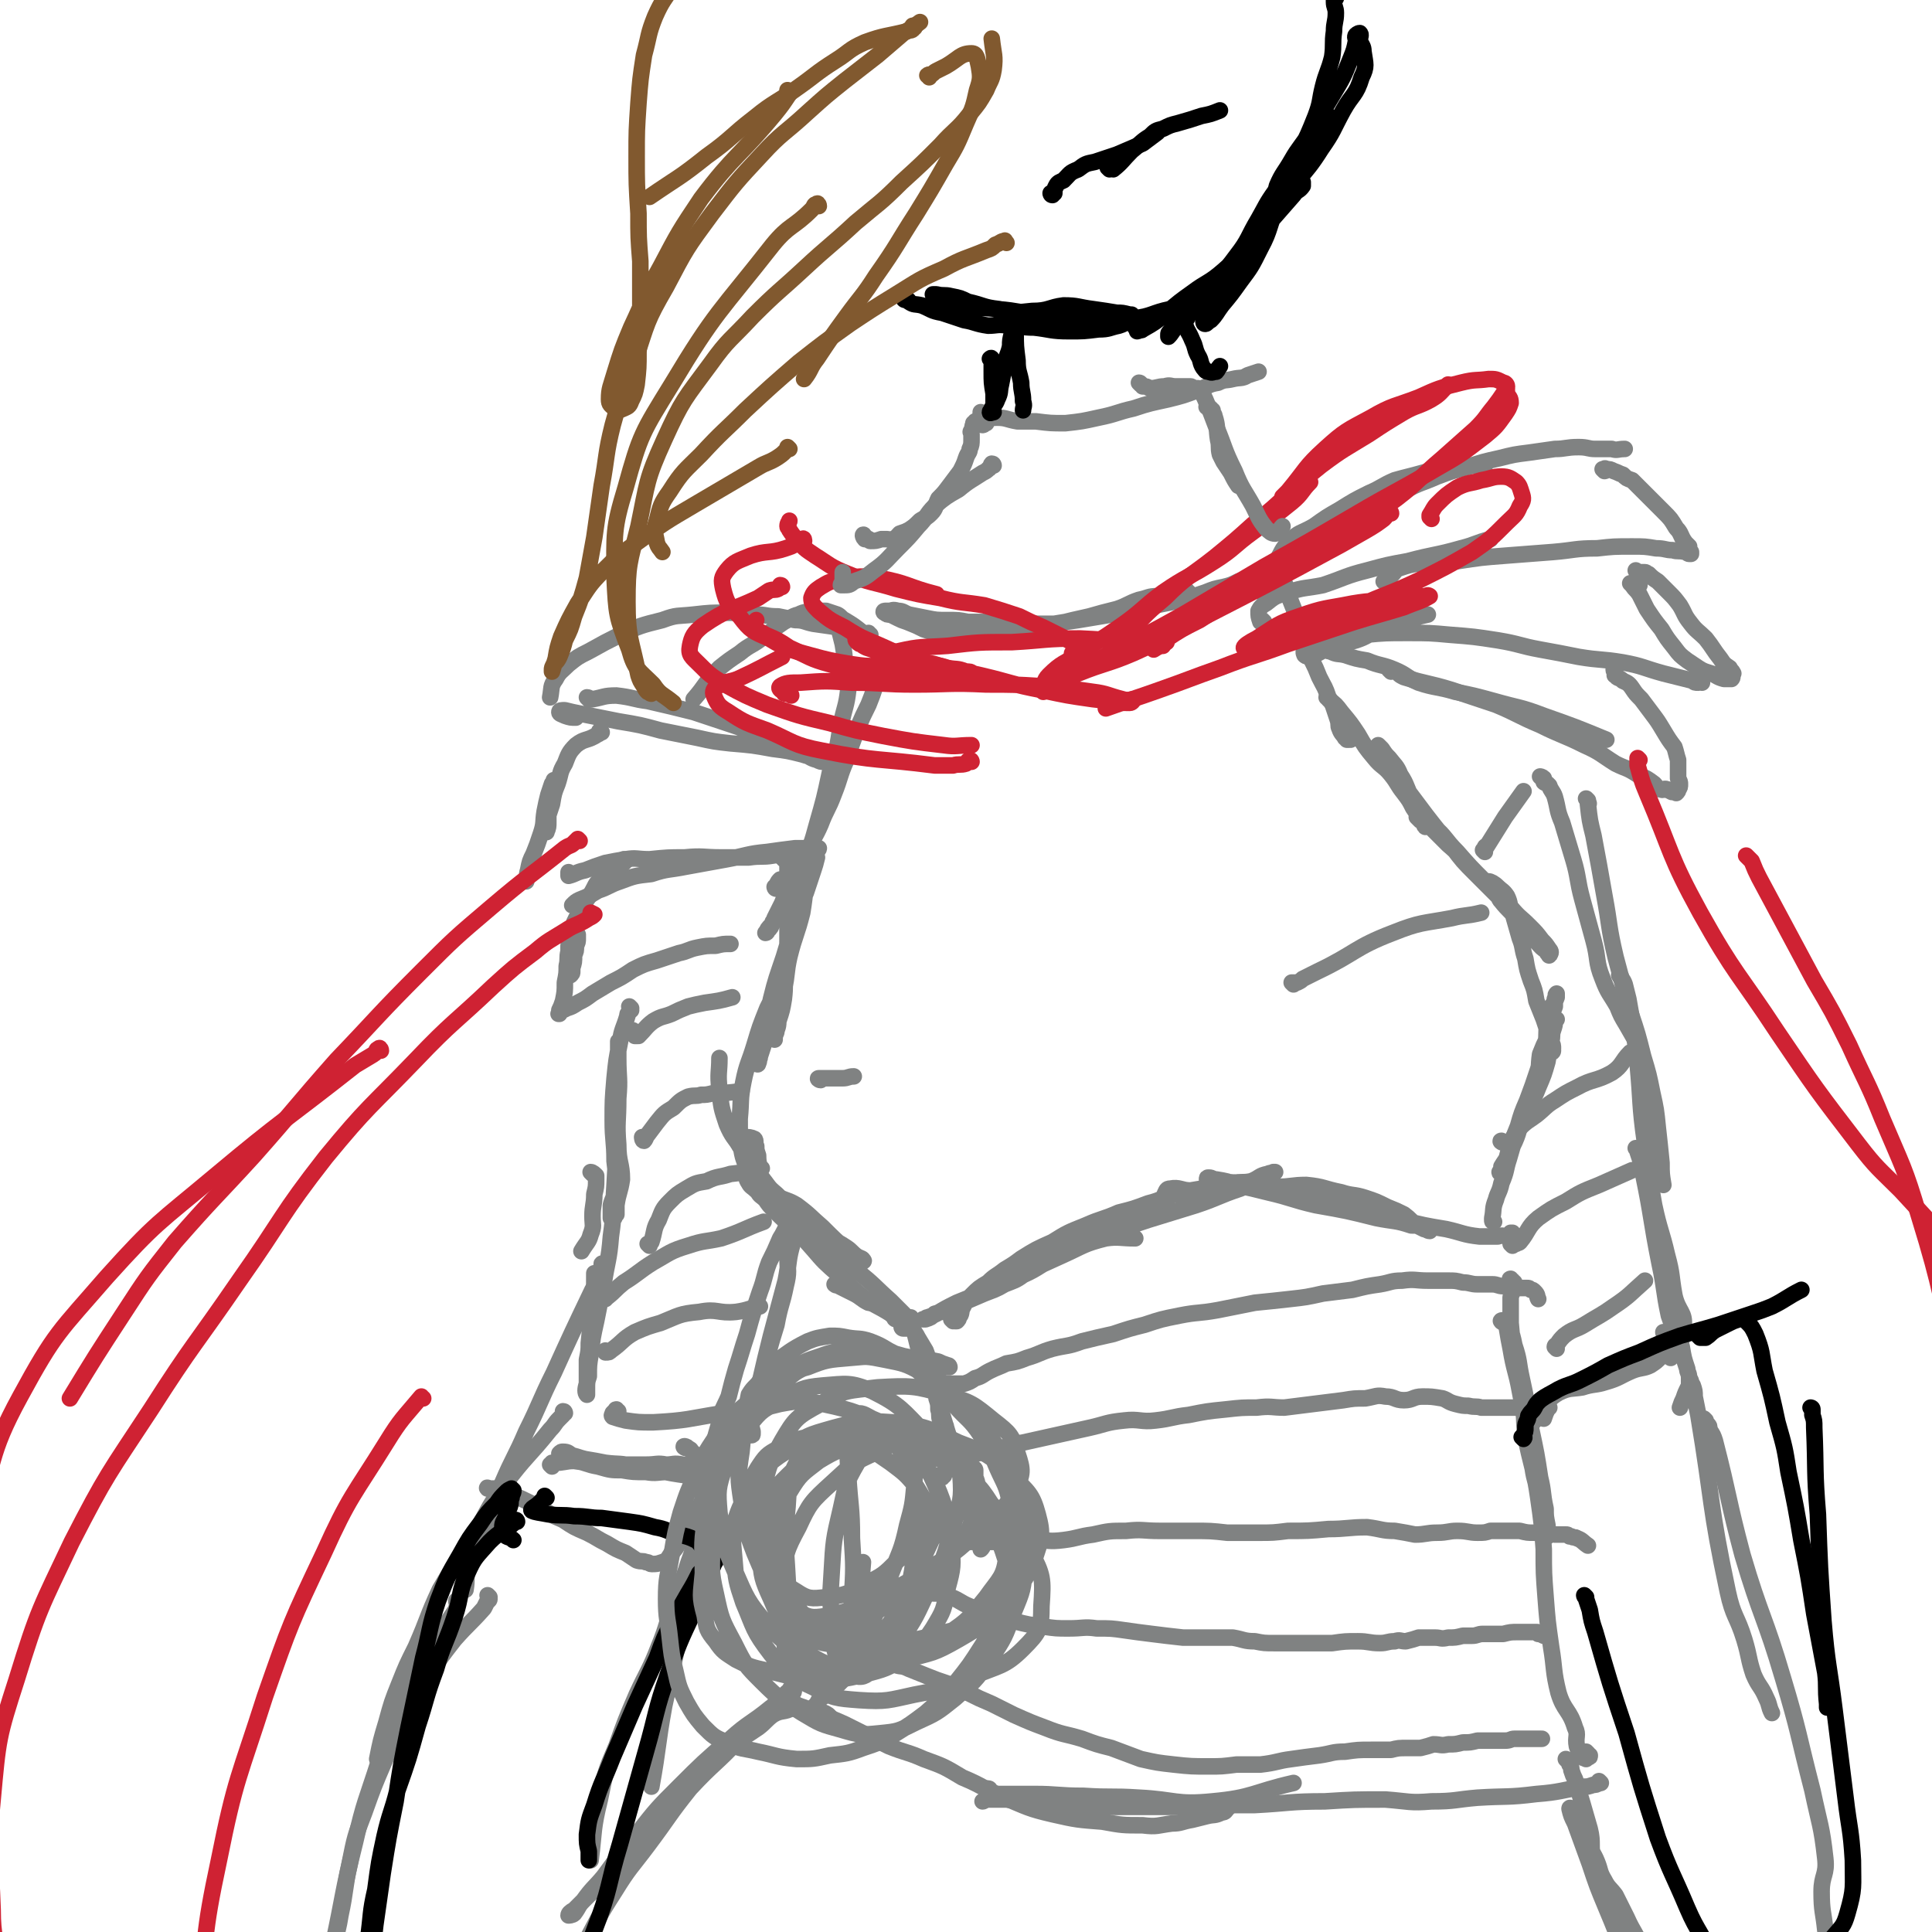 <svg viewBox='0 0 1050 1050' version='1.1' xmlns='http://www.w3.org/2000/svg' xmlns:xlink='http://www.w3.org/1999/xlink'><g fill='none' stroke='rgb(128,130,130)' stroke-width='9' stroke-linecap='round' stroke-linejoin='round'><path d='M422,483c-1,0 -1,-1 -1,-1 0,0 0,0 1,0 0,-1 0,-1 0,-1 1,-2 1,-2 2,-3 '/><path d='M426,467c0,-1 -1,-2 -1,-1 0,0 1,0 2,2 1,1 1,2 1,4 0,9 0,9 0,19 0,10 0,10 0,20 0,8 -1,8 -1,16 -1,8 0,8 -1,16 -1,6 -1,6 -3,12 0,4 -1,4 -2,8 0,1 0,2 0,2 0,0 0,0 0,-1 0,-2 1,-2 1,-4 1,-4 0,-4 1,-9 1,-7 2,-6 3,-13 2,-9 1,-9 3,-18 3,-12 4,-12 7,-24 2,-12 1,-12 4,-23 1,-4 2,-4 4,-7 0,0 0,0 0,0 -1,4 -1,4 -2,7 -2,6 -2,6 -4,12 -3,7 -3,7 -6,15 -3,10 -3,10 -6,20 -4,12 -4,11 -7,23 -2,9 -1,9 -2,18 -2,7 -2,7 -4,13 -1,2 0,2 -1,4 0,1 -1,0 -1,0 1,0 1,-1 1,-1 1,-2 1,-2 1,-4 2,-5 1,-5 2,-9 2,-7 2,-7 3,-14 0,-2 1,-2 1,-5 0,0 0,-1 0,-1 -1,2 -1,2 -2,4 -4,10 -4,10 -7,20 -3,10 -4,10 -6,20 -2,10 -1,10 -2,20 0,9 0,9 1,17 1,6 2,6 3,11 0,4 -1,4 1,7 1,2 2,2 4,4 2,1 2,1 3,1 1,0 0,0 0,0 -1,-2 -2,-2 -2,-3 0,-3 1,-3 1,-7 0,-5 -1,-5 -1,-10 -1,-3 -1,-3 -1,-5 -1,-2 0,-3 -1,-4 -2,-1 -3,-1 -6,-1 -1,-1 -2,-1 -3,-1 -1,0 -1,1 -1,2 2,4 2,4 4,7 3,6 3,6 7,11 5,6 5,7 11,12 6,6 7,6 14,12 6,5 6,5 13,10 5,4 5,3 11,7 3,2 3,3 6,5 2,1 3,1 3,2 1,0 0,1 -1,1 -1,-1 -1,-1 -3,-2 -2,-2 -2,-2 -4,-4 -7,-6 -7,-6 -14,-13 -7,-6 -6,-6 -14,-12 -5,-3 -5,-2 -11,-5 -3,-1 -2,-2 -5,-3 -2,-1 -2,-1 -4,-2 -1,0 -1,1 -1,1 -1,1 -1,1 0,2 1,2 2,2 4,4 2,3 2,3 5,6 5,5 5,5 11,10 8,6 7,7 16,13 8,6 9,4 18,10 9,7 9,8 18,16 4,4 4,4 7,7 2,2 2,2 3,4 0,0 0,-1 0,-1 -1,-1 -1,-1 -3,-2 -3,-3 -3,-4 -7,-6 -6,-2 -6,0 -12,-1 -4,-2 -4,-3 -8,-5 -4,-2 -4,-2 -8,-4 -1,-1 -2,0 -2,-1 -1,0 0,0 0,0 '/><path d='M518,718c0,0 -1,-1 -1,-1 0,0 1,0 2,1 0,0 0,0 1,0 1,-1 1,-1 1,-2 2,-2 1,-3 2,-5 2,-4 2,-4 5,-7 4,-4 4,-4 9,-7 4,-4 4,-3 9,-7 5,-3 5,-3 9,-6 8,-5 8,-5 17,-9 8,-5 8,-5 18,-9 9,-4 9,-3 18,-7 8,-2 8,-2 16,-5 8,-2 7,-3 15,-5 8,-2 8,-1 16,-3 7,-1 7,-1 15,-3 5,-1 5,0 10,-1 5,-2 4,-3 9,-4 2,-1 2,0 3,-1 1,0 1,0 1,0 0,0 0,0 0,0 -1,0 -1,1 -1,1 -2,1 -2,1 -5,2 -6,3 -6,3 -13,6 -12,4 -12,5 -24,9 -13,4 -13,4 -26,8 -15,5 -15,5 -30,10 -11,5 -11,5 -21,11 -9,4 -8,5 -17,9 -4,3 -5,3 -10,5 -5,3 -6,3 -11,5 -7,3 -7,3 -14,6 -6,3 -6,3 -13,5 -2,2 -2,2 -5,3 -1,0 -1,0 -1,0 -1,0 0,0 0,0 1,0 1,-1 2,-1 3,-1 3,-1 5,-2 5,-3 5,-3 11,-6 10,-4 10,-4 19,-8 9,-4 9,-4 17,-8 11,-5 11,-5 22,-10 11,-5 11,-6 23,-9 7,-1 8,0 16,0 '/><path d='M634,653c0,0 0,-1 -1,-1 0,0 1,0 1,0 0,0 0,-1 0,-1 -1,-1 -1,-2 -1,-2 1,-2 1,-3 3,-3 5,-1 6,1 11,1 6,-1 6,-1 12,-2 9,0 9,0 18,0 8,0 8,0 17,0 8,0 8,-1 16,-1 10,1 9,2 19,4 6,2 7,1 13,3 6,2 6,2 12,5 5,2 5,2 9,4 4,3 3,3 7,6 2,1 2,1 4,2 1,0 2,1 3,1 0,0 -1,-1 -2,-1 -4,-2 -4,-2 -8,-2 -9,-3 -9,-2 -19,-4 -16,-4 -16,-4 -33,-7 -13,-3 -13,-4 -26,-7 -8,-2 -8,-2 -17,-4 -5,-2 -5,-2 -11,-3 -2,0 -2,-1 -4,-1 -1,0 -1,0 -1,1 0,0 1,0 1,0 2,0 2,0 5,1 5,1 5,0 10,1 8,2 8,3 17,4 13,3 13,2 25,4 13,3 13,3 26,6 11,3 11,4 22,6 12,3 12,3 24,5 9,2 9,3 18,4 5,0 5,0 10,0 3,-1 3,0 6,0 0,0 1,0 1,0 0,-1 0,-1 0,-1 1,-1 1,-1 1,-1 0,0 -1,0 -1,0 '/><path d='M812,664c-1,0 -1,0 -1,-1 0,0 0,0 0,-1 1,-5 0,-5 2,-10 1,-4 2,-4 3,-9 3,-7 2,-7 4,-13 2,-7 2,-7 4,-13 3,-8 3,-8 6,-16 2,-7 3,-7 5,-14 2,-7 1,-7 2,-14 2,-5 2,-5 4,-9 1,-4 1,-4 2,-7 1,-2 2,-2 3,-3 0,0 0,0 -1,1 0,2 0,2 -1,5 -1,3 0,3 -1,6 -1,5 -1,5 -2,11 -2,7 -2,7 -5,14 -3,8 -4,7 -8,15 -3,8 -2,9 -6,17 -2,6 -3,6 -6,11 0,2 -1,3 -1,3 0,1 1,0 1,-1 1,-1 1,-1 1,-2 2,-3 1,-3 2,-5 1,-4 1,-4 2,-7 2,-5 2,-5 4,-10 2,-7 2,-7 5,-14 3,-8 3,-8 6,-17 2,-7 2,-7 4,-14 1,-5 0,-5 1,-11 1,-4 1,-4 2,-8 1,-3 2,-3 3,-6 0,-1 0,-1 0,-2 0,0 0,0 0,0 -1,1 0,1 -1,3 0,2 0,2 0,4 -1,3 -2,3 -3,6 0,3 -1,3 -1,6 0,5 1,5 2,9 0,2 0,2 1,3 0,1 -1,1 -1,1 0,-1 1,-1 1,-2 0,-2 0,-2 -1,-4 0,-3 -1,-3 -2,-6 -1,-3 -1,-3 -2,-6 -2,-5 -2,-5 -4,-10 -1,-6 -1,-6 -3,-11 -2,-6 -2,-6 -3,-12 -2,-6 -1,-6 -3,-11 -2,-7 -2,-7 -4,-14 -2,-4 -1,-5 -3,-9 -2,-3 -3,-3 -5,-5 -2,-2 -4,-3 -5,-3 0,0 2,2 3,3 0,1 0,1 1,2 2,3 1,4 3,6 4,5 4,4 8,9 4,4 4,4 8,8 3,4 2,4 6,8 1,1 2,1 3,3 1,1 1,2 1,1 1,-1 1,-2 0,-3 -2,-3 -2,-3 -4,-5 -3,-4 -3,-4 -7,-8 -5,-5 -5,-4 -10,-10 -7,-7 -7,-7 -14,-14 -8,-8 -8,-8 -15,-16 -7,-7 -6,-8 -13,-14 -3,-2 -3,-2 -6,-4 -1,0 -1,0 -3,-1 0,0 0,0 0,0 1,1 1,1 2,2 2,1 2,1 4,2 1,1 1,1 2,2 4,4 4,4 9,9 7,6 6,6 13,13 5,5 5,5 9,10 3,3 3,3 6,6 1,1 1,1 1,1 0,1 1,1 1,1 -1,-1 -1,-1 -2,-2 -2,-2 -2,-2 -4,-4 -5,-5 -5,-5 -9,-9 -7,-7 -7,-7 -13,-15 -7,-8 -7,-8 -14,-17 -6,-8 -6,-8 -12,-16 -4,-6 -4,-6 -8,-12 -2,-3 -2,-3 -3,-6 -1,-2 -2,-2 -3,-3 0,0 0,-1 0,-1 0,0 0,0 0,0 1,1 1,1 2,2 2,3 2,3 4,5 3,4 4,4 6,9 4,6 3,7 7,14 2,3 3,3 4,7 2,2 1,3 2,6 0,1 1,2 1,1 0,-1 -1,-2 -3,-5 -2,-2 -2,-2 -4,-5 -2,-4 -2,-4 -5,-8 -4,-5 -3,-5 -7,-10 -4,-5 -5,-4 -9,-9 -5,-6 -5,-6 -9,-13 -4,-6 -4,-6 -9,-12 -3,-4 -3,-4 -7,-7 0,-1 -1,-1 -1,-1 0,0 1,0 1,1 1,1 1,1 2,2 2,3 2,3 4,6 2,2 2,2 3,4 '/><path d='M734,402c-1,-1 -1,-1 -1,-1 -1,0 0,0 0,1 0,0 0,0 -1,0 0,-1 0,-1 -1,-1 -1,-2 -2,-2 -3,-5 -1,-2 0,-2 -1,-5 -1,-3 -1,-3 -2,-6 -1,-3 -1,-3 -3,-6 -2,-6 -2,-5 -5,-11 -2,-5 -2,-5 -4,-9 -2,-5 -4,-4 -5,-9 -1,-4 0,-4 -1,-9 -1,-4 -2,-4 -3,-8 -2,-5 -2,-5 -4,-10 -1,-3 0,-3 -2,-6 0,-2 -1,-2 -2,-4 -1,-2 -1,-2 -1,-4 0,0 0,-1 0,-1 0,-1 -1,-1 -1,-1 0,0 0,-1 0,-1 0,0 -1,0 -1,1 0,0 0,0 0,0 0,1 0,1 0,1 0,0 0,0 1,1 0,0 0,0 1,0 0,1 -1,0 -1,0 -1,1 0,1 -1,2 -1,0 -1,0 -2,0 -1,1 -1,1 -3,1 -2,0 -2,0 -4,1 -3,0 -2,1 -5,1 -3,1 -3,1 -6,2 -4,2 -4,2 -8,3 -5,1 -5,1 -10,3 -6,2 -6,2 -12,4 -5,1 -5,1 -10,2 -5,1 -5,1 -10,2 -6,1 -6,1 -12,2 -7,2 -7,2 -13,3 -6,1 -6,1 -12,2 -7,1 -7,1 -13,2 -6,0 -6,0 -11,0 -5,0 -5,0 -10,0 -6,-1 -6,-1 -13,-1 -6,0 -6,0 -13,0 -5,-1 -5,-1 -11,-1 -6,0 -6,0 -11,-1 -5,-1 -5,-1 -10,-2 -3,-1 -3,-2 -6,-2 -3,-1 -3,0 -5,0 -1,0 -2,0 -2,0 -1,0 -1,1 0,1 1,1 1,1 3,1 2,1 2,1 4,2 2,1 2,1 5,2 5,2 5,2 9,4 6,2 6,2 13,3 7,1 7,1 15,1 7,0 7,0 14,-1 8,-1 8,-1 16,-2 8,-2 8,-2 15,-4 8,-2 8,-2 17,-4 7,-2 7,-2 15,-4 6,-2 6,-3 12,-5 5,-1 5,-2 10,-2 2,0 2,2 5,2 3,-1 3,-1 6,-3 2,-1 2,-2 3,-2 1,0 1,0 2,0 0,1 0,1 1,1 '/><path d='M481,356c0,0 -1,-1 -1,-1 0,0 0,1 1,1 0,0 1,0 1,1 0,0 0,1 0,1 -1,3 -2,3 -3,6 -2,4 -1,4 -3,8 -2,6 -2,6 -4,11 -3,6 -3,6 -6,13 -3,8 -3,8 -6,17 -4,9 -3,9 -7,19 -3,8 -4,8 -7,16 -3,7 -4,7 -7,15 -3,7 -2,8 -5,15 -3,7 -2,8 -6,14 -3,5 -4,5 -8,9 -1,3 -1,3 -3,5 0,1 -1,1 -1,1 1,-1 1,-2 2,-3 2,-2 2,-2 3,-5 2,-4 2,-4 4,-8 2,-5 2,-5 4,-9 3,-7 4,-6 7,-13 5,-10 5,-10 8,-21 4,-14 4,-14 7,-28 4,-13 4,-13 6,-26 2,-10 3,-10 4,-19 0,-7 -1,-7 -2,-14 0,-5 0,-5 -1,-11 -1,-4 -1,-4 -2,-8 -1,-1 -2,-3 -2,-3 1,-1 1,1 2,1 '/><path d='M491,722c0,0 -1,0 -1,-1 0,0 0,1 1,1 1,0 1,0 1,0 1,0 1,0 1,0 1,0 1,0 2,0 1,1 1,1 2,2 3,5 3,5 6,10 2,5 1,5 3,10 1,5 1,5 2,10 1,3 1,3 1,6 1,3 1,3 1,6 1,3 0,3 1,6 0,2 2,1 3,3 0,1 0,1 0,2 0,1 0,1 0,2 0,0 0,0 0,-1 0,-1 0,-1 0,-2 -1,-1 -1,-1 -1,-2 -1,-4 -1,-4 -2,-8 -1,-5 -2,-5 -3,-11 -2,-6 -2,-6 -4,-12 -2,-6 -2,-6 -4,-12 -1,-4 -1,-4 -3,-7 -1,-2 -1,-1 -2,-3 -1,-1 0,-1 -1,-2 0,-1 0,-1 0,-2 0,0 1,0 1,0 0,0 0,-1 0,-1 0,2 0,2 1,3 0,3 0,3 1,5 1,4 1,4 2,8 2,4 2,4 4,9 2,6 2,5 4,11 3,10 3,10 6,20 3,10 3,10 7,20 3,9 3,9 6,18 2,7 2,7 4,14 1,6 1,6 3,11 0,3 0,3 1,5 0,1 0,1 -1,2 0,0 0,-1 0,-1 0,-1 0,-1 0,-1 0,-1 0,-1 -1,-2 0,-2 0,-2 -1,-4 -1,-4 -2,-4 -3,-8 -1,-3 -1,-3 -2,-6 -1,-4 -1,-4 -2,-8 -1,-3 -2,-3 -1,-7 1,-2 2,-2 4,-5 1,-1 0,-1 1,-2 0,-1 1,-1 1,0 1,0 1,1 1,1 0,2 0,2 0,4 1,2 1,2 1,5 0,4 -1,4 -2,8 0,6 2,6 -1,11 -2,7 -4,6 -8,12 -4,4 -4,4 -7,9 -4,6 -3,6 -7,11 -3,4 -3,4 -7,9 -3,4 -3,4 -6,8 -3,4 -3,4 -7,7 -3,3 -3,3 -6,6 -2,2 0,3 -2,4 -2,2 -4,1 -6,1 0,0 1,1 1,0 2,-1 2,-1 4,-3 2,-1 2,0 4,-2 2,-1 2,-1 4,-3 2,-3 2,-3 4,-5 2,-2 2,-2 4,-4 1,-2 1,-2 3,-3 0,-1 1,-2 1,-2 0,0 -1,0 -1,1 -1,1 -1,2 -2,3 -1,2 -1,3 -3,5 -3,5 -3,5 -7,9 -8,8 -9,7 -17,14 -6,6 -6,6 -12,12 -5,4 -5,4 -10,8 -1,2 -1,2 -3,4 0,0 0,0 0,1 1,0 2,0 3,1 2,1 2,0 5,2 1,1 1,1 2,2 '/><path d='M427,926c0,-1 -1,-1 -1,-1 2,0 3,0 6,1 2,1 2,1 5,2 11,5 11,4 22,9 12,6 12,6 24,12 10,4 10,3 19,7 11,4 11,4 21,10 12,5 11,6 23,11 12,5 13,6 26,9 13,3 14,3 27,4 11,2 11,2 22,2 8,1 8,0 16,-1 5,0 5,-1 11,-2 4,-1 4,-1 8,-2 4,-1 4,0 8,-2 2,0 2,-1 3,-2 '/><path d='M538,973c0,0 0,-1 -1,-1 0,0 0,1 0,2 0,1 0,1 0,1 2,0 2,0 4,0 10,0 10,0 21,0 13,0 13,1 27,1 15,1 15,0 30,1 20,1 20,4 40,2 22,-2 22,-5 44,-10 '/><path d='M822,696c-1,0 -2,-1 -1,-1 0,0 0,1 1,1 0,1 1,1 1,1 0,1 0,1 0,1 0,4 -1,3 -2,7 0,7 0,7 0,14 1,11 1,11 3,21 1,10 2,10 3,21 2,10 1,10 2,20 2,9 2,9 4,17 1,7 2,7 3,15 2,6 2,6 3,11 1,4 1,4 2,7 0,2 0,2 0,3 0,0 0,1 0,1 0,-2 0,-3 0,-6 -1,-5 -1,-5 -1,-9 -2,-9 -1,-9 -3,-17 -2,-13 -2,-13 -5,-27 -2,-13 -2,-13 -5,-27 -2,-9 -1,-9 -4,-18 -1,-5 -1,-5 -3,-10 -1,-2 -1,-2 -3,-3 0,-1 -2,0 -1,0 0,1 1,0 2,1 1,1 1,1 1,3 1,6 1,6 2,11 2,12 3,12 5,23 3,15 2,15 5,30 2,14 3,14 5,28 2,14 2,14 3,28 0,13 0,13 1,26 1,13 1,13 3,27 2,12 1,13 4,25 3,10 6,9 9,19 2,4 0,5 1,10 1,3 1,3 3,6 1,1 1,0 2,1 0,0 0,0 1,-1 0,0 0,0 0,0 1,0 1,0 1,-1 0,0 0,0 -1,0 -1,-1 -1,-1 -1,-1 0,0 1,1 1,0 0,0 0,0 -1,-1 '/><path d='M870,969c0,0 -1,-1 -1,-1 0,0 0,1 0,1 -1,1 -2,1 -3,1 -3,1 -3,1 -5,1 -13,2 -13,3 -26,4 -16,2 -16,1 -32,2 -12,1 -12,2 -25,2 -12,1 -12,0 -25,-1 -17,0 -17,0 -33,1 -19,0 -19,1 -38,2 -17,0 -17,0 -35,1 -16,0 -16,0 -32,0 -15,0 -15,0 -29,-1 -12,0 -12,-1 -23,-1 -8,-1 -8,-1 -16,-2 -5,0 -5,0 -11,0 -1,0 -1,1 -2,1 '/><path d='M510,749c0,0 -1,-1 -1,-1 0,0 0,1 1,2 0,0 0,0 1,1 1,0 1,0 1,1 1,0 1,0 2,0 0,0 0,0 1,0 0,0 1,0 1,0 1,0 1,0 2,0 3,0 3,0 6,0 3,-1 3,-1 6,-3 4,-1 4,-2 8,-4 4,-2 5,-2 9,-4 6,-1 6,-1 11,-3 7,-2 7,-3 14,-5 8,-2 8,-1 16,-4 8,-2 8,-2 17,-4 9,-3 9,-3 17,-5 9,-3 9,-3 19,-5 10,-2 10,-1 21,-3 10,-2 10,-2 20,-4 10,-1 10,-1 19,-2 9,-1 9,-1 18,-3 8,-1 8,-1 16,-2 8,-2 8,-2 15,-3 6,-1 6,-2 12,-2 7,-1 7,0 14,0 5,0 5,0 11,0 4,0 4,0 8,1 4,0 4,1 8,1 4,0 4,0 8,0 3,0 3,1 6,1 2,0 2,1 4,1 3,0 3,0 5,0 2,0 2,0 4,0 1,0 1,0 2,1 1,0 1,0 2,1 2,2 1,2 2,4 '/><path d='M512,803c0,-1 -1,-1 -1,-1 0,-1 1,0 1,0 1,0 1,0 1,0 0,-1 0,-1 0,-1 2,-3 1,-4 3,-6 1,-1 1,-1 3,-2 2,-1 2,-1 5,-2 3,-1 3,-1 7,-1 6,-2 6,-1 12,-3 7,-1 6,-2 13,-3 9,-2 9,-2 18,-4 9,-2 9,-2 18,-4 9,-2 9,-3 19,-4 8,-1 9,1 17,0 9,-1 9,-2 18,-3 10,-2 10,-2 20,-3 9,-1 9,-1 17,-1 8,-1 8,0 15,0 8,-1 8,-1 16,-2 8,-1 8,-1 16,-2 6,-1 6,-1 12,-1 6,-1 6,-2 11,-1 5,0 5,2 10,2 5,0 5,-2 10,-2 5,0 5,0 11,1 3,1 3,2 7,3 4,1 4,1 7,1 4,1 4,0 7,1 4,0 4,0 8,0 4,0 4,0 8,0 3,0 3,0 6,0 2,0 2,0 5,0 2,0 2,-1 4,0 1,0 1,0 1,1 1,0 1,0 2,0 1,0 1,-1 2,-1 0,0 1,0 1,0 -1,0 -1,0 -1,1 -1,2 -1,2 -2,5 '/><path d='M514,836c0,0 -1,-1 -1,-1 1,0 1,0 3,1 0,0 0,0 0,0 1,0 1,0 2,0 0,0 0,0 1,0 0,1 0,1 1,1 2,1 2,1 4,1 8,0 8,0 16,0 6,0 6,0 12,0 6,0 6,0 11,-1 7,0 7,1 15,0 8,-1 8,-2 16,-3 9,-2 9,-2 18,-2 9,-1 9,0 18,0 9,0 9,0 18,0 10,0 10,0 19,1 9,0 9,0 17,0 8,0 8,0 16,-1 11,0 11,0 22,-1 10,0 11,-1 21,-1 8,1 8,2 15,2 6,1 6,1 11,2 6,0 6,-1 12,-1 6,0 6,-1 11,-1 6,0 6,1 11,1 4,0 4,0 7,-1 3,0 3,0 5,0 1,0 1,0 2,0 2,0 2,0 3,0 3,0 3,0 6,0 4,1 4,1 8,1 3,0 3,0 6,0 2,0 2,0 5,1 1,0 1,0 3,0 1,0 1,0 3,0 1,0 1,0 2,1 1,0 1,0 1,0 1,1 2,0 3,1 3,1 3,2 6,4 '/><path d='M495,867c0,-1 -1,-1 -1,-1 1,-1 1,0 2,0 0,0 0,0 1,0 0,0 0,0 1,0 1,0 1,0 2,0 3,0 3,-1 7,0 5,0 5,0 10,2 5,2 5,3 10,5 6,3 6,2 12,4 6,2 6,2 12,4 8,2 8,2 16,3 7,1 7,1 14,1 8,0 8,-1 15,0 8,0 8,0 15,1 7,1 7,1 15,2 8,1 8,1 17,2 7,0 7,0 14,0 7,0 7,0 13,0 6,1 6,2 12,2 5,1 5,1 11,1 8,0 8,0 16,0 7,0 7,0 15,0 7,-1 7,-1 14,-1 6,0 6,1 12,1 4,0 4,-1 8,-1 3,-1 3,0 6,0 4,-1 4,-1 7,-2 5,0 5,0 9,0 3,0 3,1 7,0 4,0 4,0 8,-1 3,0 3,0 5,0 3,0 3,-1 6,-1 3,0 3,0 7,0 2,0 2,0 4,0 4,-1 4,-1 8,-1 2,0 2,0 5,0 2,0 2,0 3,0 1,0 1,0 2,0 1,0 1,0 1,1 1,0 1,0 3,1 '/><path d='M476,902c-1,0 -2,-1 -1,-1 0,0 1,0 1,0 2,1 2,1 4,2 4,1 4,1 7,2 3,1 3,0 7,2 5,2 5,2 10,4 5,2 5,2 11,4 6,3 5,3 11,5 6,3 6,3 13,6 6,3 6,3 12,6 9,4 9,4 17,7 10,4 10,3 20,6 8,3 8,3 16,5 8,3 8,3 16,6 9,2 9,2 18,3 9,1 10,1 19,1 7,0 7,0 15,-1 7,0 7,0 13,0 9,-1 9,-2 17,-3 7,-1 7,-1 15,-2 7,-1 7,-2 14,-2 7,-1 7,-1 14,-1 5,0 5,0 11,0 4,-1 4,-1 9,-1 3,0 3,0 7,0 4,-1 4,-1 7,-2 4,0 4,1 8,0 4,0 4,0 8,-1 4,0 4,0 8,-1 4,0 4,0 9,0 3,0 3,0 6,0 3,0 3,-1 5,-1 3,0 3,0 5,0 2,0 2,0 3,0 2,0 2,0 3,0 1,0 1,0 2,0 1,0 1,0 2,0 '/><path d='M433,927c0,0 -1,-1 -1,-1 0,0 1,1 1,2 0,0 0,-1 -1,-1 0,1 0,1 -1,1 -5,3 -6,1 -11,4 -4,3 -4,4 -8,7 -6,4 -6,4 -12,8 -6,6 -6,6 -12,11 -8,6 -9,5 -15,12 -7,6 -6,6 -12,13 -6,6 -6,6 -11,12 -8,9 -8,8 -15,17 -7,8 -6,8 -13,16 -5,5 -5,5 -10,10 -2,1 -3,2 -3,3 0,0 2,0 3,-1 3,-4 2,-4 5,-7 5,-7 6,-7 11,-13 9,-12 8,-12 18,-23 11,-14 11,-14 23,-26 13,-13 13,-13 28,-26 10,-9 11,-8 22,-17 6,-4 7,-4 12,-8 1,-1 0,-2 -1,-2 0,-1 -1,0 -1,1 -2,1 -2,2 -4,3 -4,4 -4,4 -8,9 -7,7 -7,7 -15,14 -13,14 -14,13 -27,27 -12,15 -11,15 -23,31 -9,12 -10,12 -18,25 -9,14 -9,15 -17,30 -3,6 -3,6 -6,13 '/><path d='M852,957c0,0 -1,-1 -1,-1 1,1 2,1 2,3 1,1 1,2 1,3 1,3 1,3 2,5 4,13 4,13 8,27 2,8 0,9 2,17 4,11 5,11 9,21 5,14 5,14 11,29 4,10 5,9 9,20 1,4 3,8 2,8 -1,0 -4,-4 -6,-9 -5,-10 -4,-10 -9,-20 -4,-11 -4,-11 -9,-23 -5,-12 -5,-12 -9,-24 -4,-11 -4,-11 -8,-22 -2,-4 -2,-4 -3,-8 0,-1 1,0 1,0 2,2 3,2 5,5 3,6 2,6 4,13 2,6 3,6 5,11 2,5 1,5 4,10 2,4 3,4 6,8 3,6 3,6 6,12 4,9 5,8 8,17 2,6 0,7 2,13 1,5 2,5 4,10 '/><path d='M446,587c-1,0 -2,-1 -1,-1 1,0 2,0 5,0 4,0 4,0 8,0 3,0 3,-1 6,-1 '/><path d='M703,535c0,0 -1,-1 -1,-1 1,0 1,0 3,0 2,-1 2,-1 3,-2 4,-2 4,-2 8,-4 21,-10 20,-13 41,-21 15,-6 16,-5 32,-8 8,-2 8,-1 16,-3 '/><path d='M473,345c-1,0 -1,-1 -1,-1 -1,0 -1,1 -1,1 -1,-1 -1,-1 -2,-1 -5,-4 -5,-4 -10,-7 -2,-1 -2,-2 -4,-3 -3,-1 -3,-1 -6,-2 -3,0 -3,0 -7,0 -4,1 -4,0 -8,2 -4,1 -4,2 -8,4 -6,4 -5,4 -11,8 -6,5 -7,4 -13,9 -6,4 -6,4 -11,8 -8,8 -7,9 -14,17 0,0 0,0 0,0 '/><path d='M460,341c-1,0 -1,0 -1,-1 -1,0 -1,1 -1,1 -1,0 -1,0 -2,0 -7,-1 -7,-1 -14,-2 -5,-1 -5,-2 -10,-2 -4,-1 -4,-1 -9,-2 -7,0 -6,-1 -13,-1 -8,-1 -8,-1 -15,-1 -9,0 -9,0 -18,1 -9,1 -9,0 -17,3 -12,3 -12,3 -23,8 -8,4 -8,4 -17,9 -6,3 -6,3 -11,7 -4,4 -5,4 -7,8 -3,4 -2,5 -3,10 0,0 0,0 0,0 '/><path d='M320,380c0,0 -1,-1 -1,-1 1,0 2,1 3,1 6,-1 6,-2 13,-2 9,1 9,2 17,3 13,3 13,3 25,6 12,4 12,4 24,8 10,4 10,4 19,8 8,3 8,3 16,6 4,2 4,3 8,4 2,1 2,1 4,1 1,0 1,0 2,1 0,0 0,0 0,0 -1,-1 -1,-2 -3,-2 -5,-2 -5,-1 -11,-3 -8,-2 -8,-2 -16,-3 -11,-2 -11,-2 -23,-3 -9,-1 -9,-1 -18,-3 -10,-2 -10,-2 -20,-4 -11,-3 -11,-3 -23,-5 -10,-2 -10,-2 -20,-4 -5,-1 -5,-1 -9,-2 -2,0 -3,0 -3,1 0,1 1,1 3,2 3,1 3,1 6,1 '/><path d='M327,398c0,0 -1,-1 -1,-1 -1,1 0,2 -1,2 -6,4 -7,2 -12,6 -4,4 -4,5 -6,10 -3,5 -2,5 -4,11 -2,5 -2,5 -3,11 -1,3 -1,3 -2,6 0,1 0,1 0,3 0,1 0,1 -1,2 0,1 0,1 0,2 0,1 0,1 0,1 0,1 0,2 0,1 1,-2 1,-3 1,-5 0,-4 0,-4 0,-8 1,-4 1,-4 2,-7 1,-3 1,-3 1,-5 0,-1 1,-1 1,-2 0,-1 -1,-1 -1,-1 0,1 0,1 -1,2 -1,3 -1,3 -2,6 -1,4 -1,4 -2,9 -1,6 0,6 -2,12 -2,6 -2,6 -4,11 -2,4 -2,4 -3,9 -1,3 0,3 -1,6 0,0 0,0 0,0 '/><path d='M310,475c0,0 -1,-1 -1,-1 0,0 0,2 0,2 4,-1 4,-2 9,-3 5,-2 5,-2 11,-4 5,-1 5,-1 11,-2 6,-1 6,0 13,0 10,-1 10,-1 19,-1 10,-1 10,0 20,0 7,0 7,0 15,0 7,-1 7,0 13,-1 6,-1 6,-1 12,-2 5,0 5,0 9,0 2,0 2,-1 3,-1 1,0 1,-1 1,-1 0,0 -1,0 -2,0 -5,0 -5,0 -11,0 -8,1 -8,1 -15,2 -11,1 -11,2 -22,4 -11,2 -11,2 -22,4 -10,2 -10,1 -19,4 -9,1 -9,1 -17,4 -6,2 -6,3 -12,5 -5,3 -5,3 -10,5 -2,1 -2,1 -4,3 0,0 0,0 0,0 '/><path d='M340,468c0,0 -1,-1 -1,-1 0,0 0,1 0,2 0,0 -1,0 -1,1 -1,0 -1,1 -1,1 -5,3 -6,2 -10,6 -4,4 -3,4 -6,9 -3,4 -3,4 -5,9 -3,4 -3,4 -5,9 -1,5 -1,5 -2,10 0,4 0,4 0,8 0,2 -1,2 -1,5 0,1 1,1 2,2 0,0 0,1 0,1 1,-1 1,-1 1,-2 0,-1 0,-1 0,-2 1,-3 1,-3 1,-7 1,-2 1,-2 1,-5 1,-2 1,-2 1,-4 0,-1 0,-1 0,-2 -1,0 -1,0 -2,0 -1,1 -1,1 -2,3 -1,3 -1,3 -1,6 -1,4 0,4 -1,8 0,4 0,4 -1,9 0,5 0,5 -1,10 -1,3 -1,3 -2,5 0,1 0,1 0,2 -1,0 0,0 0,0 0,-1 0,-1 0,-1 2,-1 2,-1 4,-2 3,-1 3,-1 6,-3 4,-2 4,-2 8,-5 5,-3 5,-3 10,-6 6,-3 6,-3 12,-7 6,-3 6,-3 13,-5 6,-2 6,-2 12,-4 5,-1 5,-2 10,-3 5,-1 5,-1 10,-1 4,-1 4,-1 8,-1 '/><path d='M686,322c0,0 -1,0 -1,-1 0,0 1,0 1,-1 1,-1 2,-1 2,-2 3,-6 2,-7 5,-12 4,-6 3,-7 8,-12 5,-5 6,-4 13,-8 7,-5 7,-5 14,-9 8,-5 8,-5 16,-9 7,-3 7,-4 14,-7 7,-2 8,-2 15,-4 7,-2 7,-2 14,-3 10,-1 10,-1 20,-1 0,0 0,0 0,0 '/><path d='M717,294c0,0 -1,-1 -1,-1 1,-1 2,0 4,0 2,-1 3,-1 5,-2 8,-5 8,-6 17,-11 10,-7 10,-7 21,-13 9,-5 9,-4 18,-8 8,-3 8,-3 16,-5 9,-3 9,-3 18,-5 8,-2 8,-2 16,-3 7,-1 7,-1 14,-2 6,0 6,-1 13,-1 5,0 5,1 9,1 4,0 4,0 9,0 3,1 3,0 7,0 '/><path d='M487,717c0,0 -1,0 -1,-1 0,0 0,0 0,-1 -1,0 -1,0 -2,-1 -8,-5 -8,-4 -15,-9 -7,-6 -7,-6 -13,-12 -8,-7 -8,-7 -14,-14 -9,-10 -8,-10 -16,-21 -6,-9 -5,-9 -12,-18 -5,-8 -6,-8 -11,-16 -4,-6 -5,-6 -8,-13 -3,-9 -3,-9 -4,-19 -1,-9 0,-9 0,-17 '/><path d='M872,256c0,0 0,-1 -1,-1 0,0 1,1 1,1 1,0 0,-1 0,-1 0,-1 1,0 1,0 2,0 2,0 4,1 3,1 2,1 5,2 2,2 2,2 5,3 2,2 2,2 3,3 3,3 3,3 6,6 4,4 4,4 8,8 4,4 4,4 7,9 3,3 2,4 5,8 1,1 1,1 2,2 0,2 0,2 0,3 0,0 1,0 1,0 0,0 0,0 0,1 0,0 0,0 -1,0 -1,0 -1,-1 -2,-1 -4,-1 -4,0 -7,-1 -4,0 -4,-1 -9,-1 -6,-1 -6,-1 -13,-1 -10,0 -10,0 -19,1 -12,0 -12,1 -24,2 -13,1 -13,1 -26,2 -13,1 -13,1 -26,3 -10,1 -10,0 -20,1 -6,1 -6,1 -12,3 -2,1 -2,2 -4,4 -2,2 -2,2 -4,3 '/><path d='M687,338c0,0 -1,-1 -1,-1 0,0 0,1 0,1 0,0 -1,0 -1,0 -1,-3 -1,-3 -1,-6 1,-2 2,-3 4,-4 5,-4 5,-4 12,-6 9,-3 9,-2 19,-4 12,-4 12,-5 24,-8 11,-3 11,-3 22,-5 15,-4 15,-3 29,-7 8,-2 8,-3 16,-5 '/><path d='M890,311c0,0 -1,-1 -1,-1 0,0 1,1 1,1 1,0 1,0 1,0 1,0 1,0 1,0 1,0 1,0 1,0 1,0 1,0 1,0 1,0 1,1 2,1 2,2 2,2 5,4 3,3 3,3 6,6 3,3 3,3 6,7 3,5 2,5 6,10 3,4 4,4 8,8 4,5 4,6 8,11 2,3 2,3 5,5 1,2 1,1 2,3 0,0 0,0 0,0 -1,2 0,2 -1,3 -2,0 -3,0 -4,0 -4,-1 -4,-2 -7,-3 -3,-1 -4,-1 -7,-3 -3,-2 -3,-2 -6,-4 -4,-3 -4,-3 -7,-7 -4,-5 -4,-5 -7,-10 -4,-5 -4,-5 -8,-11 -2,-4 -2,-4 -4,-8 -2,-3 -2,-2 -4,-5 0,0 -1,-1 -1,-1 1,0 1,1 2,1 1,1 1,0 3,0 '/><path d='M925,371c0,0 -1,-1 -1,-1 -1,0 -1,1 -1,1 -2,0 -2,0 -3,-1 -8,-2 -8,-2 -16,-4 -11,-3 -11,-4 -22,-6 -12,-2 -12,-1 -24,-3 -10,-2 -10,-2 -21,-4 -11,-2 -11,-3 -23,-5 -13,-2 -13,-2 -26,-3 -11,-1 -11,-1 -23,-1 -12,0 -12,0 -23,1 -10,2 -10,2 -19,5 -5,1 -5,1 -9,2 -3,1 -3,1 -5,2 -1,0 0,2 0,2 1,1 2,1 4,0 5,-1 4,-2 9,-4 7,-2 8,-2 15,-4 6,-2 6,-3 11,-5 5,-2 5,-2 10,-4 9,-3 9,-3 18,-5 '/><path d='M722,351c0,-1 -1,-2 -1,-1 0,0 1,0 1,1 0,1 -1,1 -1,1 0,1 0,1 1,1 0,1 0,1 1,1 4,2 4,1 8,2 6,2 6,2 12,3 7,3 8,2 15,5 7,3 6,4 13,7 9,3 10,2 20,5 10,2 10,2 21,5 14,4 14,3 27,8 17,6 17,6 34,13 '/><path d='M756,365c0,0 -1,-1 -1,-1 1,0 2,0 3,1 1,0 1,0 2,1 1,1 1,1 3,2 13,4 13,3 26,7 12,4 12,4 24,8 12,5 12,6 24,11 12,6 12,5 24,11 9,4 9,5 17,10 6,3 6,2 12,6 5,2 5,2 9,5 2,2 1,3 4,3 1,1 1,-1 3,0 1,0 1,1 2,1 1,1 1,0 2,0 1,0 1,1 1,1 1,-1 1,-1 1,-2 1,-1 1,-1 1,-3 0,-1 0,-1 -1,-3 0,-3 0,-3 0,-5 0,-2 0,-2 0,-5 -1,-3 -1,-4 -2,-7 -3,-4 -3,-4 -6,-9 -3,-5 -3,-5 -6,-9 -3,-4 -3,-4 -6,-8 -3,-3 -3,-3 -5,-6 -2,-3 -3,-3 -5,-4 -2,-2 -3,-1 -4,-3 -1,0 0,0 0,-1 0,-1 -1,-1 -1,-2 '/><path d='M343,548c0,0 -1,-1 -1,-1 0,1 1,1 1,2 -1,0 -1,0 -1,1 -1,1 -1,1 -1,2 -2,7 -3,7 -4,14 -2,10 -2,10 -3,20 -1,12 -1,12 -1,23 0,11 1,11 1,22 1,8 1,8 0,16 0,4 -1,4 -2,8 0,2 0,2 0,5 0,1 0,1 0,2 0,0 1,0 1,0 1,0 1,0 1,-1 0,-1 1,-1 1,-1 0,-3 0,-3 0,-5 1,-7 2,-7 3,-14 0,-9 -2,-9 -2,-19 -1,-12 0,-12 0,-25 1,-11 0,-11 0,-22 0,-5 0,-5 0,-9 0,0 0,1 0,1 0,1 0,1 0,2 0,6 0,6 0,11 0,14 0,14 -1,29 0,18 0,18 -1,35 -1,14 0,14 -2,28 -1,13 -2,13 -4,26 -2,10 -2,10 -4,20 -2,9 -2,9 -3,18 -1,6 -1,6 -1,12 -1,3 -1,3 -1,7 0,1 0,3 0,3 -1,-1 -1,-3 0,-6 0,-3 0,-3 0,-5 0,-4 0,-4 0,-8 1,-5 1,-5 1,-9 1,-10 1,-10 2,-19 1,-9 1,-9 1,-19 '/><path d='M322,638c0,0 -1,-1 -1,-1 1,0 2,1 3,2 0,1 0,1 0,2 0,4 0,4 -1,8 0,6 -1,6 -1,12 0,5 1,5 -1,10 -1,4 -2,4 -5,9 '/><path d='M328,688c0,0 -1,-2 -1,-1 0,0 0,1 0,2 0,3 -1,3 -2,5 -1,4 -1,4 -3,7 -11,23 -11,23 -21,45 -8,16 -7,16 -15,32 -6,14 -7,14 -13,28 -6,11 -4,12 -9,24 -5,11 -6,11 -10,23 -1,5 0,5 -1,11 '/><path d='M307,768c0,0 0,-1 -1,-1 0,1 1,1 0,2 -1,1 -1,1 -2,2 -3,3 -2,3 -5,6 -12,15 -13,14 -25,30 -10,14 -9,15 -18,30 -8,14 -9,13 -17,27 -7,15 -6,15 -13,31 -5,10 -5,10 -9,20 -4,10 -4,10 -7,21 -3,10 -3,10 -5,20 '/><path d='M300,797c0,0 -1,-1 -1,-1 0,0 1,1 1,1 0,-1 0,-1 0,-2 0,0 1,0 1,0 6,0 6,-1 11,-1 7,1 7,1 15,2 6,0 6,0 13,0 5,0 5,0 11,0 6,0 6,-1 11,0 4,0 4,-1 9,0 1,0 1,1 2,2 1,0 2,0 2,1 0,0 -1,0 -2,0 -1,0 -1,1 -3,1 -4,0 -4,0 -7,0 -6,0 -6,1 -12,0 -7,0 -7,0 -13,-1 -6,0 -6,0 -13,-2 -6,-1 -6,-2 -12,-3 -4,-2 -4,-2 -7,-3 -1,-1 -2,-1 -2,-1 1,-1 1,-1 2,-1 3,0 3,1 5,2 4,1 3,1 7,2 6,1 6,1 11,2 8,1 8,0 15,2 15,2 15,3 30,5 8,1 8,0 16,1 '/><path d='M373,787c-1,0 -2,-1 -1,-1 0,0 1,0 2,1 1,1 1,0 2,2 3,2 2,3 4,6 2,4 3,4 4,8 0,4 -1,4 -2,8 0,4 0,4 -2,8 -1,4 -2,4 -4,8 -3,5 -3,5 -6,9 -2,4 -2,5 -5,8 -2,3 -2,4 -5,5 -3,1 -3,1 -6,1 -1,0 -1,-1 -3,-1 -2,-1 -2,0 -5,-1 -3,-2 -3,-2 -6,-4 -5,-2 -5,-2 -10,-5 -6,-3 -5,-3 -11,-6 -7,-3 -7,-3 -13,-7 -7,-3 -7,-3 -13,-7 -7,-3 -6,-3 -13,-6 -5,-2 -5,-1 -10,-3 -3,0 -4,-1 -5,-1 -1,-1 1,0 1,0 2,0 2,0 4,0 '/><path d='M388,811c0,0 -1,-1 -1,-1 0,0 1,1 1,1 1,-1 1,-1 1,-2 0,-10 -2,-10 -1,-19 0,-9 1,-9 3,-17 1,-7 2,-7 5,-14 2,-8 2,-8 4,-15 3,-9 3,-10 6,-19 3,-11 3,-11 7,-23 3,-8 2,-8 5,-16 3,-6 3,-6 6,-13 2,-3 2,-4 4,-7 1,-1 3,-1 3,0 0,0 -2,0 -3,2 0,3 1,3 1,6 0,5 0,5 -1,9 0,8 1,8 -1,16 -2,10 -3,10 -5,21 -4,13 -4,13 -7,26 -3,12 -3,12 -6,23 -3,8 -3,8 -6,15 -1,3 -1,3 -2,6 0,1 0,2 0,2 0,0 0,-2 0,-3 1,-3 1,-3 2,-6 2,-6 2,-6 4,-12 3,-10 3,-10 6,-20 3,-13 3,-13 6,-25 4,-15 4,-15 8,-30 2,-10 1,-11 4,-21 1,-5 1,-5 3,-9 0,-1 0,-2 1,-3 0,0 0,-1 0,0 -1,0 -1,2 -1,1 0,0 0,-1 1,-2 '/><path d='M345,561c-1,0 -1,-1 -1,-1 0,0 0,1 1,1 0,1 0,1 0,2 0,0 0,0 1,0 1,0 1,0 1,0 4,-4 4,-5 8,-8 5,-3 5,-2 10,-4 4,-2 4,-2 9,-4 4,-1 4,-1 9,-2 7,-1 8,-1 15,-3 '/><path d='M350,619c-1,0 -1,-1 -1,-1 0,0 0,2 1,2 0,0 1,-1 1,-2 3,-4 3,-4 6,-8 4,-5 4,-5 9,-8 4,-4 4,-4 8,-6 4,-1 4,0 7,-1 3,0 3,0 7,-1 7,0 7,0 15,-1 '/><path d='M353,677c0,0 -1,-1 -1,-1 0,0 1,1 1,1 0,0 0,-1 1,-2 2,-6 1,-7 4,-12 2,-5 2,-6 6,-10 4,-4 4,-4 9,-7 5,-3 5,-3 11,-4 6,-3 7,-2 13,-4 9,-1 9,-1 17,-3 '/><path d='M329,706c-1,-1 -1,-1 -1,-1 0,-1 0,0 1,0 0,0 0,0 1,0 5,-4 4,-4 9,-8 8,-5 8,-6 16,-11 9,-5 9,-6 19,-9 9,-3 9,-2 18,-4 12,-4 12,-5 23,-9 '/><path d='M330,735c-1,0 -1,0 -1,-1 0,0 0,1 0,1 2,0 2,0 3,-1 7,-5 6,-6 13,-10 7,-3 7,-3 14,-5 10,-4 10,-5 21,-6 10,-2 10,1 20,0 7,-1 7,-2 13,-3 '/><path d='M336,767c-1,0 -1,-1 -1,-1 -1,0 0,1 0,1 -1,1 -1,0 -1,0 -1,1 -1,1 -1,1 0,1 -1,1 0,2 3,1 3,1 7,2 7,1 7,1 15,1 19,-1 19,-2 38,-5 '/><path d='M838,423c0,0 -1,-1 -1,-1 0,0 1,0 2,1 0,1 0,1 0,2 1,1 1,0 2,1 0,0 0,0 1,1 1,3 2,3 3,6 2,7 1,7 4,14 3,10 3,10 6,20 3,10 2,11 5,22 3,11 3,11 6,22 3,11 1,11 5,21 3,8 4,8 8,15 2,5 2,5 5,10 4,7 4,7 8,14 '/><path d='M863,435c0,0 -1,-1 -1,-1 0,0 1,1 1,2 1,1 0,1 0,1 1,9 1,9 3,17 3,16 3,16 6,33 3,16 2,16 6,33 4,15 4,15 8,30 4,12 4,12 7,24 3,10 3,10 5,20 2,9 2,9 3,19 1,9 1,9 2,19 0,6 0,6 1,12 '/><path d='M881,531c0,0 -1,-1 -1,-1 1,2 2,2 3,5 1,4 1,4 2,8 3,17 3,17 5,35 2,21 1,22 4,43 2,17 2,17 5,34 3,14 4,14 7,27 3,11 2,11 4,22 2,9 6,9 5,17 0,9 -3,9 -7,17 '/><path d='M890,625c0,0 -1,-1 -1,-1 0,0 1,1 1,2 2,6 2,6 3,12 5,24 4,24 9,49 3,14 2,14 5,28 3,9 4,8 7,17 1,6 1,6 3,12 0,2 1,2 1,5 0,2 0,2 0,4 -2,4 -2,4 -3,7 -1,2 -1,2 -2,5 '/><path d='M905,725c-1,0 -1,-1 -1,-1 0,0 1,1 1,1 1,1 1,1 1,1 0,1 0,1 0,2 -1,3 -1,3 -2,6 -1,2 0,3 -2,4 -2,2 -2,2 -5,4 -4,2 -5,1 -10,3 -7,3 -7,4 -14,6 -6,2 -7,1 -13,3 -6,1 -7,0 -13,3 -5,3 -5,4 -10,9 -3,2 -3,2 -5,4 -1,1 -2,1 -2,2 0,1 0,2 1,2 2,0 2,-1 4,-3 2,-1 1,-2 2,-4 '/><path d='M817,621c-1,0 -2,-1 -1,-1 0,0 1,1 2,1 1,0 1,1 2,0 3,-3 3,-4 6,-8 4,-4 5,-4 9,-7 5,-4 5,-5 10,-8 6,-4 6,-4 12,-7 9,-5 10,-3 19,-8 6,-4 5,-6 10,-11 '/><path d='M822,677c0,0 -1,-1 -1,-1 1,0 1,0 2,0 1,0 0,0 1,0 1,-1 1,0 2,-1 5,-6 4,-8 10,-13 7,-5 7,-5 15,-9 8,-5 8,-5 18,-9 9,-4 9,-4 18,-8 '/><path d='M846,733c0,0 -1,-1 -1,-1 0,-1 1,-1 1,-1 2,-3 2,-3 4,-5 5,-4 6,-3 11,-6 8,-5 9,-5 16,-10 9,-6 9,-7 17,-14 '/><path d='M807,463c0,0 0,-1 -1,-1 0,0 1,1 1,1 0,0 0,0 0,0 0,-1 0,-1 0,-2 0,-1 0,-1 1,-1 5,-8 5,-8 10,-16 5,-7 5,-7 10,-14 '/><path d='M266,868c0,0 -1,-1 -1,-1 0,0 1,1 1,2 0,1 -1,1 -1,1 -1,2 -1,2 -2,4 -8,9 -8,8 -16,17 -7,9 -7,9 -13,18 -7,10 -6,10 -12,21 -7,13 -7,14 -13,27 -6,14 -6,14 -11,28 -5,13 -5,13 -8,28 -3,14 -2,14 -5,28 -2,13 -4,13 -6,26 -1,9 1,9 0,19 0,10 -1,10 -3,21 '/><path d='M249,871c-1,0 -1,-1 -1,-1 0,1 1,2 0,4 0,1 0,1 -1,2 -6,9 -6,9 -12,17 -8,14 -9,13 -16,27 -8,18 -7,18 -13,37 -7,22 -8,22 -13,44 -7,28 -6,28 -12,56 0,0 0,0 0,0 '/><path d='M376,835c0,0 -1,-1 -1,-1 0,0 1,1 2,2 0,0 0,0 0,1 0,1 1,1 0,2 -1,7 -2,7 -4,14 -3,8 -3,8 -6,17 -5,12 -4,13 -9,25 -5,13 -6,13 -12,26 -6,14 -6,14 -11,28 -6,14 -6,14 -9,29 -4,16 -3,17 -5,33 0,0 0,0 0,0 '/><path d='M375,860c0,0 -1,-1 -1,-1 0,1 1,2 1,4 0,5 -1,5 -2,9 -6,28 -6,28 -12,55 -4,22 -3,22 -7,44 '/><path d='M919,751c0,-1 -1,-2 -1,-1 0,0 1,1 2,3 1,3 1,3 1,6 1,5 1,5 2,10 8,48 6,49 16,96 3,14 5,13 9,26 3,10 2,10 5,19 3,7 4,6 7,13 2,4 1,4 3,8 0,0 0,0 0,0 '/><path d='M927,772c0,0 -1,-1 -1,-1 1,1 1,2 2,3 1,1 1,1 1,3 2,3 2,3 3,6 8,31 7,32 15,62 10,34 12,33 22,67 9,30 8,30 16,61 4,19 5,19 7,37 1,9 -2,9 -2,18 0,11 1,11 2,21 '/></g>
<g fill='none' stroke='rgb(0,0,0)' stroke-width='9' stroke-linecap='round' stroke-linejoin='round'><path d='M281,827c0,0 0,-1 -1,-1 0,0 0,1 -1,2 -6,5 -7,4 -13,10 -7,8 -8,8 -12,17 -5,11 -3,12 -7,24 -5,15 -6,14 -10,28 -6,16 -5,16 -10,31 -5,18 -5,18 -11,35 -3,12 -4,12 -7,25 -3,14 -3,14 -5,29 -3,13 -2,13 -4,27 -1,8 -2,8 -3,17 -1,4 -1,4 -1,9 1,1 1,1 1,1 1,0 1,0 1,0 1,-1 1,-1 1,-1 1,-2 1,-2 1,-4 1,-5 1,-6 1,-11 2,-10 2,-10 3,-19 2,-14 2,-14 4,-28 3,-19 3,-19 7,-39 3,-20 3,-20 7,-40 4,-19 4,-19 8,-38 4,-15 3,-16 8,-31 5,-13 5,-13 12,-25 5,-9 5,-9 11,-17 4,-6 4,-6 9,-11 2,-3 2,-3 5,-6 1,-1 1,-1 3,-2 0,0 1,1 1,1 0,2 -1,2 -1,4 -1,2 0,2 -1,5 -1,2 -1,2 -2,5 -1,3 -2,3 -2,6 0,2 0,2 1,4 2,2 3,1 5,3 '/><path d='M297,814c0,0 -1,-1 -1,-1 0,0 0,1 0,1 -1,1 -1,1 -2,2 0,1 0,1 -1,1 -2,2 -5,3 -4,4 2,1 4,1 9,2 7,1 7,0 14,1 8,0 8,1 15,1 7,1 8,1 15,2 7,1 7,1 14,3 6,1 6,2 13,4 4,1 5,1 9,3 2,1 2,2 4,4 1,1 2,0 3,1 1,1 1,1 1,2 0,1 0,2 0,3 -1,2 -1,2 -2,3 -2,3 -2,3 -4,5 -3,6 -3,6 -6,11 -4,7 -4,7 -8,14 -5,10 -5,10 -9,21 -6,13 -6,13 -12,26 -6,14 -6,14 -12,28 -5,13 -6,13 -10,26 -3,8 -3,8 -4,16 0,5 0,5 1,9 0,3 0,3 0,5 '/><path d='M389,842c0,-1 -1,-2 -1,-1 0,1 1,2 1,4 1,3 0,3 -1,5 -5,13 -6,13 -11,26 -8,17 -8,17 -14,34 -7,20 -6,21 -12,42 -7,25 -7,25 -14,50 -7,23 -5,24 -14,47 -6,17 -7,16 -16,32 -3,7 -4,6 -7,12 '/><path d='M828,782c0,0 -1,-1 -1,-1 0,0 1,1 1,1 1,-1 0,-1 0,-2 1,-2 1,-2 1,-4 0,-2 0,-2 1,-4 1,-2 0,-2 1,-3 1,-2 2,-2 3,-4 1,-2 1,-2 3,-4 4,-3 5,-3 10,-6 6,-3 6,-2 12,-5 8,-4 8,-4 15,-8 9,-4 9,-4 17,-7 11,-5 11,-5 22,-9 10,-3 11,-3 21,-6 9,-3 9,-3 18,-6 6,-2 6,-2 11,-4 8,-4 8,-5 16,-9 '/><path d='M924,727c0,0 0,-1 -1,-1 0,0 1,1 1,1 1,0 1,0 2,0 0,0 0,0 1,0 3,-2 2,-2 5,-4 4,-2 4,-2 8,-4 2,-1 2,-1 5,-2 2,0 2,-1 4,1 3,3 3,3 5,7 4,10 3,10 5,20 4,14 4,14 7,28 4,14 4,14 6,27 4,19 4,19 7,37 4,20 4,20 7,40 3,16 3,16 6,32 1,8 0,8 1,17 0,0 0,0 0,0 0,1 0,1 0,2 '/><path d='M985,766c0,0 -1,-1 -1,-1 0,0 1,0 1,1 0,1 0,1 0,3 1,3 1,3 1,7 1,23 0,23 2,47 1,29 1,29 3,58 2,24 3,24 6,48 3,24 3,24 6,48 2,17 3,17 4,34 0,15 1,15 -3,29 -2,7 -3,7 -8,13 -6,8 -7,7 -14,14 '/><path d='M862,868c0,0 -1,-1 -1,-1 0,1 1,1 1,2 1,3 1,3 2,6 1,6 1,6 3,12 8,28 8,28 17,55 8,29 8,29 17,57 7,19 8,19 16,38 6,14 8,13 13,27 3,6 0,6 2,12 3,8 4,7 8,14 '/></g>
<g fill='none' stroke='rgb(207,34,51)' stroke-width='9' stroke-linecap='round' stroke-linejoin='round'><path d='M584,356c-1,0 -2,-1 -1,-1 0,0 0,1 1,1 1,0 1,-1 1,-1 1,0 1,0 1,-1 1,0 1,0 1,0 0,0 0,-1 0,-1 -3,-3 -3,-3 -8,-6 -6,-3 -6,-3 -12,-6 -7,-3 -7,-3 -13,-6 -9,-3 -9,-3 -19,-6 -12,-2 -12,-1 -24,-4 -12,-2 -12,-2 -24,-5 -13,-4 -14,-3 -26,-8 -10,-4 -10,-5 -18,-10 -6,-4 -6,-4 -10,-9 -2,-2 -2,-2 -4,-5 0,-1 -1,-1 -1,-2 0,-2 1,-2 1,-3 '/><path d='M437,294c0,0 0,-2 -1,-1 -2,1 -2,2 -4,3 -2,1 -2,1 -5,2 -9,3 -10,1 -19,4 -7,3 -9,3 -13,8 -3,4 -3,5 -2,10 2,8 3,9 9,15 6,8 7,8 16,12 10,6 11,6 22,9 11,3 11,3 23,5 7,1 7,1 14,1 '/><path d='M466,348c0,0 -1,-1 -1,-1 0,1 0,1 1,2 1,1 1,1 2,1 1,1 1,1 3,2 9,3 9,3 18,5 7,2 7,2 14,3 6,2 6,1 12,3 5,1 5,0 10,2 2,0 3,0 3,1 0,2 0,4 -2,4 -5,1 -6,-1 -12,-1 -8,-1 -8,-1 -17,-2 -11,-1 -10,-1 -21,-3 -12,-1 -13,1 -25,-3 -11,-3 -11,-4 -22,-9 -6,-4 -6,-4 -13,-7 -3,-2 -5,-2 -7,-5 0,-1 1,-2 2,-3 '/><path d='M425,319c0,0 0,-1 -1,-1 0,0 0,1 -1,2 -2,1 -2,0 -5,1 -3,2 -3,2 -6,4 -15,7 -17,6 -30,15 -5,4 -6,6 -7,11 -1,5 1,6 5,10 6,6 6,6 14,11 11,6 11,6 23,11 17,6 17,6 34,10 14,4 14,4 29,7 16,3 16,3 33,5 7,1 7,0 15,0 '/><path d='M528,414c0,0 0,-1 -1,-1 -1,0 -1,1 -2,2 -3,1 -4,0 -7,1 -5,0 -5,0 -10,0 -31,-4 -31,-2 -61,-8 -16,-3 -16,-5 -30,-11 -11,-4 -12,-4 -21,-10 -5,-3 -6,-4 -8,-9 -1,-2 0,-4 2,-5 4,-3 6,-2 11,-4 13,-6 12,-6 24,-12 '/><path d='M430,378c0,0 0,-1 -1,-1 0,0 -1,0 -1,0 -2,0 -2,0 -2,-1 -2,-1 -3,-2 -2,-3 3,-2 5,-2 11,-2 14,-1 14,-1 28,0 17,0 17,1 34,1 19,0 19,-1 39,0 15,0 15,0 31,1 13,1 13,1 27,3 8,1 8,2 16,4 3,1 5,0 6,0 0,1 -1,2 -2,2 -10,0 -10,-1 -20,-2 -14,-2 -14,-2 -28,-5 -16,-3 -16,-4 -33,-8 -13,-3 -13,-2 -25,-6 -14,-3 -14,-3 -27,-9 -11,-5 -11,-4 -22,-11 -8,-4 -8,-4 -14,-9 -3,-3 -4,-4 -4,-7 1,-3 2,-4 5,-6 5,-3 5,-3 11,-4 10,-2 11,-2 20,-1 17,3 16,5 32,9 '/><path d='M487,359c0,0 0,-1 -1,-1 -1,0 -1,1 -2,1 -1,1 -1,1 -3,0 -2,0 -4,-1 -3,-2 3,-2 5,-2 10,-3 13,-3 13,-2 27,-3 17,-2 17,-2 35,-2 18,-1 18,-2 37,-2 22,1 22,2 44,4 0,0 0,0 1,0 '/><path d='M567,376c0,-1 0,-1 -1,-1 0,-1 0,0 0,0 2,-3 1,-5 4,-8 7,-7 8,-6 17,-12 10,-7 11,-7 21,-14 13,-9 12,-10 24,-19 13,-9 14,-8 28,-17 11,-7 10,-8 21,-16 11,-8 11,-8 21,-16 6,-5 5,-6 10,-11 '/><path d='M599,360c0,0 -1,0 -1,-1 1,0 2,0 3,-1 5,-5 5,-5 10,-11 10,-11 10,-12 22,-22 12,-12 13,-11 27,-22 11,-9 11,-9 21,-18 19,-15 18,-17 37,-32 12,-9 13,-9 26,-17 9,-6 9,-6 19,-12 7,-4 8,-3 15,-7 5,-3 5,-4 9,-8 0,0 0,0 0,0 '/><path d='M698,271c0,0 -1,-1 -1,-1 0,0 0,0 1,-1 1,-1 1,-1 2,-2 10,-12 9,-13 20,-23 11,-10 12,-10 25,-17 12,-7 13,-6 26,-11 11,-5 11,-5 23,-8 8,-2 8,-1 15,-2 4,0 4,0 8,2 1,0 2,1 2,2 0,2 -1,2 -2,4 -2,3 -2,3 -5,7 -5,6 -4,6 -10,12 -9,8 -9,8 -18,16 -13,11 -12,12 -25,22 -18,13 -18,12 -37,24 -19,12 -19,12 -39,24 -15,9 -16,8 -31,18 -10,5 -10,5 -19,11 -3,2 -6,5 -6,5 0,0 3,-2 7,-4 '/><path d='M756,279c0,0 0,-1 -1,-1 -1,1 -1,2 -3,4 -4,3 -4,3 -9,6 -7,4 -7,4 -14,8 -37,20 -37,20 -74,39 -19,10 -19,11 -39,20 -14,6 -15,5 -30,11 -7,3 -8,3 -15,6 -3,1 -3,2 -5,2 -1,1 -1,0 -1,0 2,-2 2,-2 5,-4 7,-3 7,-2 14,-5 12,-6 12,-6 23,-12 18,-9 18,-9 36,-19 22,-13 22,-13 44,-26 25,-14 25,-14 49,-28 22,-13 22,-12 44,-25 14,-8 14,-8 27,-18 6,-5 6,-5 11,-12 2,-3 2,-3 3,-6 0,-3 -1,-3 -2,-5 0,-2 0,-2 -1,-4 '/><path d='M778,282c0,0 -1,-1 -1,-1 0,0 0,0 0,0 0,0 0,0 0,-1 2,-3 2,-4 4,-6 5,-5 5,-5 11,-9 6,-3 7,-2 13,-4 6,-1 6,-2 11,-2 4,0 5,1 8,3 2,2 2,3 3,6 1,3 1,4 -1,7 -2,5 -3,5 -7,9 -9,9 -9,9 -19,16 -14,8 -14,8 -28,15 -17,8 -17,7 -35,15 -15,6 -15,6 -31,13 -11,4 -11,4 -22,8 -4,1 -8,2 -8,1 0,-1 3,-3 7,-5 11,-7 11,-8 23,-12 14,-5 14,-4 29,-7 12,-2 12,-1 25,-2 7,-1 7,-2 15,-2 1,-1 2,0 2,0 -5,3 -7,3 -14,6 -13,4 -14,4 -27,8 -18,6 -18,6 -36,12 -19,7 -19,6 -37,13 -17,6 -16,6 -33,12 -14,5 -15,5 -29,10 '/><path d='M315,457c0,0 -1,-1 -1,-1 -1,1 -1,1 -2,2 -2,2 -2,1 -5,3 -20,16 -20,15 -40,32 -20,17 -20,17 -38,35 -24,24 -23,24 -46,48 -23,26 -22,26 -45,52 -21,23 -22,23 -43,47 -15,19 -15,19 -28,39 -15,23 -15,23 -29,46 '/><path d='M207,571c0,-1 -1,-2 -1,-1 -2,0 -1,2 -3,3 -5,3 -5,3 -10,6 -38,30 -39,29 -76,60 -31,26 -32,25 -59,55 -26,30 -28,30 -47,65 -18,33 -13,35 -26,71 '/><path d='M322,497c0,0 -1,-1 -1,-1 0,0 2,1 2,1 -1,1 -1,1 -3,2 -6,4 -7,3 -13,7 -8,5 -9,5 -16,11 -12,9 -12,9 -23,19 -21,20 -22,19 -42,40 -25,26 -26,25 -49,53 -25,32 -23,33 -47,67 -24,35 -25,34 -48,70 -23,35 -24,35 -43,72 -17,36 -18,36 -30,75 -10,31 -10,32 -13,65 -3,30 -1,30 0,60 0,15 2,15 3,30 '/><path d='M230,760c-1,0 -1,-1 -1,-1 -10,12 -11,12 -19,25 -18,29 -20,29 -34,60 -18,38 -18,38 -32,78 -14,44 -16,44 -25,89 -9,42 -7,42 -11,85 -6,71 -5,72 -11,143 '/><path d='M891,413c0,0 -1,-1 -1,-1 0,1 0,2 0,4 2,7 2,8 5,15 14,33 12,34 29,65 19,34 21,33 42,65 21,31 21,31 44,61 10,13 11,13 23,25 12,13 12,13 24,26 '/><path d='M950,466c0,0 -1,-1 -1,-1 1,1 2,2 3,3 2,5 2,5 4,9 15,28 15,28 30,56 10,17 10,17 19,35 9,20 10,20 18,40 11,26 12,26 20,53 13,42 11,43 22,86 '/></g>
<g fill='none' stroke='rgb(128,130,130)' stroke-width='9' stroke-linecap='round' stroke-linejoin='round'><path d='M470,292c0,-1 -1,-2 -1,-1 0,0 0,1 1,2 1,0 1,-1 2,0 1,0 0,1 1,1 3,0 3,0 6,-1 1,0 1,0 3,0 1,0 2,1 3,0 2,0 2,-1 4,-3 3,-1 3,-1 5,-2 3,-2 3,-2 6,-5 3,-2 3,-1 6,-4 3,-3 2,-4 4,-8 3,-3 3,-3 6,-7 3,-4 3,-4 6,-8 2,-4 2,-4 3,-7 1,-3 2,-3 2,-5 1,-2 1,-3 1,-5 0,-2 0,-2 0,-3 0,-1 -1,-1 0,-2 0,0 0,0 0,0 1,-2 0,-2 1,-3 0,0 1,0 1,0 0,0 -1,0 -1,0 0,0 0,-1 0,-1 1,0 1,-1 1,-1 1,0 1,0 2,0 1,1 1,2 2,2 1,0 1,-1 2,-1 '/><path d='M540,253c0,0 0,-1 -1,-1 -1,1 0,2 -2,3 -1,1 -1,1 -3,2 -6,4 -7,4 -13,9 -7,4 -7,4 -13,9 -5,5 -4,6 -9,11 -5,6 -5,6 -11,12 -6,6 -6,7 -13,12 -5,4 -5,4 -11,6 -2,2 -3,2 -5,2 -1,0 -2,0 -2,0 0,-1 1,-1 1,-1 0,-3 0,-3 0,-6 '/><path d='M534,225c0,0 -1,-1 -1,-1 0,1 0,1 0,2 0,1 -1,2 -1,2 4,0 5,-1 10,-1 5,0 5,1 11,2 5,0 5,0 10,0 8,1 8,1 16,1 9,-1 9,-1 18,-3 10,-2 10,-3 19,-5 9,-3 10,-3 19,-5 8,-2 8,-2 16,-5 6,-2 5,-3 11,-4 4,-2 4,-1 8,-2 4,-1 5,0 8,-2 3,-1 3,-1 6,-2 '/><path d='M620,209c0,0 -1,-1 -1,-1 1,0 1,1 2,2 0,0 1,0 1,0 2,0 2,1 3,1 4,0 4,-1 8,-1 3,-1 3,0 6,0 2,0 2,0 4,0 2,0 2,0 4,0 1,0 1,1 2,1 0,0 0,0 1,0 1,0 1,0 1,0 1,1 1,1 2,1 1,3 1,3 2,5 3,7 3,7 6,15 5,12 4,12 10,24 4,10 5,10 10,19 3,6 3,7 7,12 2,2 3,3 5,3 2,0 2,-2 4,-4 '/><path d='M657,222c-1,-1 -2,-1 -1,-1 0,0 1,0 2,1 0,1 0,1 1,1 0,2 1,2 1,3 2,6 1,7 2,13 1,4 0,4 1,8 1,2 1,2 2,4 2,3 2,3 4,6 2,4 2,4 4,7 '/></g>
<g fill='none' stroke='rgb(0,0,0)' stroke-width='9' stroke-linecap='round' stroke-linejoin='round'><path d='M539,196c0,-1 0,-2 -1,-1 0,0 1,0 1,1 0,1 0,1 0,2 0,2 0,2 0,4 0,6 0,6 1,12 0,2 0,2 0,5 0,1 0,1 0,2 0,2 -2,2 -2,3 0,1 1,0 2,0 0,-1 -1,-1 -1,-2 1,-2 2,-2 3,-5 2,-4 1,-4 2,-8 1,-5 1,-5 2,-11 1,-5 2,-5 3,-10 0,-3 0,-3 1,-7 0,-3 0,-3 0,-5 0,0 1,-1 1,-1 1,2 0,3 1,6 0,7 0,7 1,15 0,6 1,6 2,12 0,5 1,5 1,10 1,3 0,3 0,5 '/><path d='M651,165c0,0 -1,-1 -1,-1 0,0 1,1 1,1 0,1 0,1 -1,2 -1,2 -2,2 -4,4 -1,3 -2,3 -2,5 1,4 2,4 4,9 2,4 1,4 3,8 2,3 1,4 3,7 1,1 1,2 3,2 2,1 2,0 4,0 1,-1 1,-2 2,-3 '/><path d='M492,163c0,0 -1,-1 -1,-1 0,0 0,1 1,1 1,0 1,0 1,0 1,0 1,1 1,1 3,2 3,1 7,2 5,2 5,3 11,4 6,2 6,2 12,4 6,1 6,2 13,3 5,0 5,-1 11,0 7,0 7,1 14,1 9,1 9,2 19,2 8,0 8,0 16,-1 6,0 6,-1 11,-2 3,-1 3,-1 5,-3 2,-1 2,-2 2,-3 0,0 0,0 -1,0 -4,-1 -4,-1 -7,-1 -6,-1 -6,-1 -13,-2 -8,-1 -8,-2 -16,-2 -8,1 -8,3 -17,3 -9,1 -9,1 -18,-1 -9,-1 -8,-2 -17,-4 -4,-2 -4,-2 -9,-3 -4,-1 -4,0 -8,-1 -1,0 -2,0 -2,0 0,0 0,0 1,0 3,1 3,1 6,2 7,2 6,3 13,4 7,2 8,1 15,2 12,1 12,2 23,3 14,2 14,3 27,3 12,0 13,1 24,-1 10,-1 10,-3 20,-5 10,-2 10,-1 20,-3 '/><path d='M618,179c0,0 -1,-1 -1,-1 0,0 0,0 1,1 0,0 0,0 0,1 1,0 1,-1 1,-1 1,0 1,1 2,0 7,-4 7,-4 13,-9 7,-6 7,-6 14,-11 8,-6 9,-5 17,-12 7,-6 6,-7 13,-14 6,-6 5,-6 11,-13 5,-6 5,-6 10,-11 3,-4 3,-4 6,-7 1,-2 1,-2 3,-3 0,-1 0,-1 0,0 0,0 0,1 0,2 -2,3 -3,2 -5,5 -7,8 -7,8 -14,16 -10,11 -10,12 -20,23 -10,11 -10,10 -19,21 -6,6 -5,6 -11,12 -2,2 -2,3 -4,5 0,0 0,-1 0,-1 0,-1 0,-1 1,-2 3,-4 3,-4 6,-7 6,-7 6,-7 12,-14 9,-10 10,-9 18,-20 7,-9 6,-10 12,-20 4,-7 4,-8 9,-15 7,-8 7,-7 14,-15 6,-7 6,-7 11,-15 2,-4 2,-4 5,-7 0,-2 1,-3 1,-3 -2,-1 -3,0 -5,1 -2,1 -1,2 -2,4 -2,5 -2,5 -4,9 -7,10 -8,9 -15,20 -9,14 -9,14 -18,30 -5,10 -4,11 -10,21 -5,8 -7,7 -12,15 -3,4 -2,5 -4,10 0,1 0,2 1,2 1,0 1,-1 3,-2 3,-3 3,-4 6,-8 5,-6 5,-6 10,-13 6,-8 6,-8 11,-18 6,-11 4,-12 10,-24 10,-15 13,-14 23,-30 7,-10 6,-10 12,-21 5,-9 7,-8 10,-18 3,-6 2,-7 1,-14 0,-3 -1,-3 -2,-6 0,-2 1,-3 0,-4 -1,0 -2,1 -2,1 -1,1 0,2 0,3 -1,5 -1,5 -3,10 -4,10 -4,10 -10,20 -6,10 -6,10 -12,20 -5,8 -6,8 -10,15 -4,7 -5,7 -8,14 -1,4 -1,4 -2,7 0,2 0,2 0,3 0,0 0,1 0,1 1,-2 0,-2 1,-4 2,-4 2,-4 4,-8 5,-8 5,-8 9,-17 5,-10 5,-10 9,-20 3,-8 2,-8 4,-16 2,-8 3,-8 5,-16 1,-7 0,-7 1,-14 0,-5 1,-5 1,-10 0,-3 -1,-3 -1,-6 0,-1 0,-1 0,-2 0,-1 0,-1 0,-1 0,0 1,1 1,1 0,-1 -1,-1 -2,-3 '/><path d='M572,106c0,0 -1,-1 -1,-1 0,0 0,1 1,1 0,0 0,-1 0,-1 0,0 1,0 1,0 0,-2 0,-2 1,-4 1,-2 2,-2 4,-3 4,-4 3,-4 8,-6 4,-3 4,-3 9,-4 6,-2 6,-2 12,-4 7,-3 7,-3 14,-6 4,-3 4,-3 8,-6 '/><path d='M603,92c0,0 -1,-1 -1,-1 1,0 2,1 3,1 5,-4 5,-5 10,-10 5,-4 5,-5 10,-8 3,-3 3,-3 7,-4 4,-2 4,-2 8,-3 7,-2 7,-2 13,-4 5,-1 5,-1 10,-3 '/></g>
<g fill='none' stroke='rgb(129,89,47)' stroke-width='9' stroke-linecap='round' stroke-linejoin='round'><path d='M505,42c0,-1 -1,-1 -1,-1 1,-1 2,0 3,-1 1,-1 1,-1 3,-2 2,-1 2,-1 4,-2 7,-4 8,-7 14,-7 3,0 3,3 4,7 1,6 1,7 -1,13 -2,9 -2,9 -6,18 -5,12 -5,12 -11,22 -8,14 -8,14 -16,27 -11,17 -10,17 -22,34 -7,11 -8,11 -16,22 -8,11 -8,11 -16,23 -4,5 -3,6 -7,11 '/><path d='M547,132c-1,-1 -1,-2 -1,-1 -2,0 -2,1 -5,2 -2,2 -2,2 -5,3 -12,5 -12,4 -23,10 -14,6 -13,6 -26,14 -13,8 -13,8 -25,16 -14,10 -14,10 -28,21 -15,13 -15,13 -29,26 -12,12 -12,11 -24,24 -9,9 -10,9 -17,20 -5,7 -5,8 -7,16 -2,6 -1,6 0,12 1,3 1,2 3,5 '/><path d='M429,244c0,0 -1,-1 -1,-1 0,1 0,1 -1,2 -2,2 -2,2 -5,4 -5,3 -5,2 -10,5 -17,10 -17,10 -34,20 -17,10 -17,10 -32,21 -10,7 -10,7 -18,15 -8,8 -8,9 -14,18 -5,9 -5,9 -9,18 -2,6 -2,6 -3,12 -1,3 -1,4 -2,7 0,0 0,-1 0,-1 0,-1 0,-1 1,-3 2,-2 2,-2 3,-4 2,-5 2,-5 3,-9 3,-6 3,-6 5,-13 4,-10 4,-10 7,-21 2,-11 2,-11 4,-22 2,-14 2,-14 4,-28 3,-16 2,-17 6,-33 5,-18 5,-18 12,-35 7,-21 6,-21 17,-40 11,-21 11,-21 25,-40 13,-17 13,-17 27,-32 11,-12 12,-11 25,-23 10,-9 10,-9 20,-17 9,-7 9,-7 18,-14 7,-6 7,-6 14,-12 5,-3 5,-3 9,-6 '/><path d='M445,112c0,-1 -1,-2 -1,-1 -2,0 -1,1 -3,3 -10,10 -12,8 -21,19 -29,37 -31,36 -55,76 -16,26 -17,27 -25,56 -7,23 -6,25 -6,49 1,20 1,21 8,39 3,11 5,11 13,19 4,6 5,5 11,10 '/><path d='M354,377c0,0 -1,0 -1,-1 0,0 -1,0 -1,0 -1,-1 -1,-1 -2,-3 -2,-3 -2,-3 -3,-6 -4,-20 -6,-20 -6,-40 0,-20 1,-21 6,-41 5,-24 4,-25 14,-47 10,-22 11,-22 25,-41 10,-14 11,-13 23,-26 14,-14 14,-13 28,-26 14,-13 14,-12 28,-25 13,-11 13,-10 25,-22 11,-10 11,-10 21,-20 8,-9 9,-8 16,-17 5,-6 5,-6 9,-13 2,-5 3,-5 4,-11 1,-8 0,-8 -1,-17 '/><path d='M497,15c0,0 0,-1 -1,-1 0,0 1,1 0,2 -1,1 -2,0 -3,1 -12,3 -12,2 -23,6 -9,4 -8,5 -16,10 -11,7 -11,8 -21,15 -11,8 -12,7 -23,16 -13,10 -12,11 -26,21 -15,12 -15,11 -31,22 '/><path d='M429,50c0,0 -1,-1 -1,-1 0,0 1,1 1,2 -4,6 -4,6 -8,11 -19,23 -22,22 -40,46 -12,18 -12,18 -22,37 -9,16 -8,16 -16,33 -5,12 -5,12 -9,25 -2,7 -3,8 -3,14 0,3 1,3 3,5 2,1 3,1 5,0 2,-1 3,-1 4,-4 2,-4 2,-4 3,-9 1,-9 1,-9 1,-18 1,-11 1,-11 1,-22 0,-14 0,-14 0,-27 -1,-13 -1,-13 -1,-26 -1,-16 -1,-16 -1,-31 0,-14 0,-14 1,-29 1,-13 1,-13 3,-26 3,-11 2,-11 6,-21 4,-9 5,-9 10,-17 6,-8 6,-8 12,-15 5,-5 5,-6 11,-9 7,-4 8,-3 15,-6 5,-1 5,-2 9,-4 '/></g>
<g fill='none' stroke='rgb(128,130,130)' stroke-width='9' stroke-linecap='round' stroke-linejoin='round'><path d='M408,780c0,0 -1,0 -1,-1 0,0 1,1 1,1 1,0 1,0 1,-1 0,0 0,0 0,-1 -1,-5 -3,-5 -3,-10 0,-5 0,-5 1,-10 3,-5 4,-4 7,-9 3,-4 2,-5 6,-8 9,-6 9,-7 19,-12 5,-2 6,-2 12,-3 5,0 5,0 10,1 6,1 6,0 12,2 5,2 5,2 10,5 6,3 6,3 11,7 6,5 6,5 13,10 6,6 6,7 12,13 7,8 8,7 14,16 6,8 5,9 9,18 4,9 5,9 7,19 2,8 2,8 2,16 1,9 1,9 0,18 -2,11 -3,11 -7,21 -4,11 -4,12 -10,22 -7,11 -7,11 -15,21 -8,9 -8,9 -16,16 -8,6 -8,6 -16,11 -9,5 -9,5 -18,8 -8,3 -9,3 -18,4 -9,2 -9,2 -18,2 -11,-1 -11,-2 -21,-4 -8,-2 -9,-1 -17,-5 -7,-3 -7,-3 -13,-9 -5,-6 -5,-6 -9,-13 -4,-8 -4,-8 -6,-17 -2,-8 -2,-9 -3,-18 -1,-10 -2,-10 -2,-21 0,-12 1,-12 3,-24 2,-12 2,-12 5,-23 4,-12 4,-12 9,-22 4,-10 4,-10 10,-19 5,-7 6,-7 12,-14 7,-6 7,-6 14,-12 7,-5 6,-6 14,-10 8,-5 8,-5 17,-8 8,-3 8,-2 16,-3 8,-1 8,-1 15,0 7,1 7,1 14,3 5,1 5,1 10,3 5,1 4,1 9,2 2,1 2,1 5,1 0,0 1,0 1,0 0,0 0,-1 -1,-1 -3,-1 -3,-1 -5,-2 -5,-1 -5,-1 -9,-1 -8,-1 -8,-1 -16,-1 -12,-1 -12,-1 -23,0 -12,1 -13,1 -23,5 -11,3 -11,4 -20,10 -8,7 -8,7 -14,15 -6,9 -6,10 -10,20 -5,12 -5,13 -7,25 -2,13 -1,14 -1,27 0,13 -1,13 2,26 3,14 3,14 10,27 6,12 6,12 15,21 10,10 11,10 22,17 10,6 10,6 21,9 10,3 11,3 21,2 10,-1 10,-1 20,-6 11,-5 11,-5 21,-13 10,-9 11,-9 19,-21 8,-12 8,-12 13,-26 5,-12 5,-12 6,-25 2,-12 2,-12 0,-25 -2,-12 -2,-12 -7,-24 -5,-12 -6,-12 -13,-23 -8,-10 -8,-11 -17,-20 -8,-8 -9,-8 -19,-13 -9,-5 -10,-5 -20,-7 -10,-2 -10,-2 -20,-1 -9,1 -10,0 -18,3 -10,4 -10,4 -18,11 -10,7 -10,7 -17,17 -9,12 -9,12 -15,26 -6,15 -6,16 -10,32 -2,14 -1,14 -1,28 -1,12 -2,12 1,23 1,7 1,8 6,14 4,6 5,6 11,10 8,4 8,4 17,6 13,3 13,4 27,4 13,1 13,1 26,-2 11,-3 12,-3 21,-9 9,-6 10,-7 16,-16 6,-10 6,-10 8,-22 3,-11 3,-12 2,-24 -1,-12 -1,-12 -5,-24 -4,-11 -5,-11 -11,-21 -5,-8 -6,-8 -13,-15 -6,-5 -7,-5 -14,-8 -4,-2 -6,-4 -9,-2 -4,2 -4,4 -4,9 -1,12 0,12 0,24 1,17 2,17 2,34 1,16 1,16 0,33 0,13 0,13 -2,25 -2,7 -2,8 -6,13 -3,3 -5,4 -8,4 -4,-1 -5,-2 -7,-6 -5,-7 -6,-8 -8,-16 -4,-16 -3,-16 -4,-32 -1,-19 -2,-19 0,-38 1,-13 0,-15 6,-26 3,-7 5,-8 12,-10 8,-2 10,-1 19,2 10,3 10,4 19,10 8,6 8,6 14,13 3,5 4,6 5,12 0,7 -1,8 -4,14 -4,8 -4,8 -11,14 -8,8 -8,8 -18,13 -9,5 -10,6 -21,7 -8,1 -10,1 -16,-3 -7,-4 -7,-6 -10,-14 -3,-10 -3,-11 -2,-21 2,-10 2,-11 8,-19 6,-10 7,-10 16,-17 10,-6 11,-6 22,-9 7,-3 8,-3 16,-2 7,1 8,1 13,6 6,5 7,6 10,13 4,9 5,10 4,19 -1,12 -2,12 -7,23 -6,12 -6,13 -15,22 -10,10 -11,10 -24,16 -9,4 -10,5 -19,5 -8,0 -10,0 -16,-5 -7,-5 -7,-6 -10,-13 -5,-11 -5,-12 -6,-23 -1,-16 -2,-16 1,-31 3,-16 3,-18 11,-32 7,-12 8,-13 21,-20 13,-8 15,-7 31,-9 18,-1 20,-1 37,4 14,4 15,5 26,14 9,7 10,8 13,18 3,9 3,11 -1,19 -7,13 -9,13 -20,23 -13,12 -13,12 -28,21 -14,9 -14,9 -29,15 -11,6 -11,7 -24,10 -8,1 -10,2 -17,-2 -7,-3 -8,-4 -12,-11 -7,-9 -7,-9 -12,-21 -5,-13 -5,-14 -7,-28 -2,-13 -2,-14 0,-27 1,-9 0,-11 6,-18 5,-6 7,-6 15,-8 11,-2 12,-2 23,0 19,4 19,5 37,13 19,9 20,9 36,22 12,9 13,10 21,23 6,11 7,13 6,24 -1,12 -4,13 -11,23 -9,11 -9,12 -21,20 -11,7 -12,6 -25,9 -11,3 -12,4 -23,1 -13,-3 -14,-4 -23,-13 -12,-11 -11,-13 -19,-27 -7,-13 -8,-13 -12,-28 -4,-9 -4,-10 -4,-20 0,-7 0,-8 4,-14 4,-6 5,-6 12,-10 8,-4 9,-4 19,-6 12,-1 12,-1 25,0 17,3 18,2 34,9 18,9 18,11 32,25 14,13 16,13 25,29 7,13 7,15 6,30 0,12 -1,14 -10,23 -10,10 -13,9 -27,15 -15,7 -16,7 -32,10 -14,3 -15,4 -30,3 -13,-1 -14,-1 -25,-7 -13,-6 -14,-7 -23,-18 -10,-13 -9,-14 -15,-28 -4,-12 -4,-12 -5,-25 -1,-10 -1,-11 1,-21 3,-9 4,-9 9,-17 8,-11 7,-12 18,-19 11,-9 12,-9 26,-13 15,-4 16,-4 32,-3 18,2 19,3 36,11 16,6 17,7 29,18 9,9 11,10 14,21 3,11 2,13 -2,25 -5,12 -7,13 -16,23 -11,11 -11,12 -25,20 -14,8 -14,7 -29,11 -14,4 -15,5 -30,4 -11,0 -12,-1 -23,-7 -12,-6 -13,-6 -22,-16 -11,-13 -11,-14 -18,-30 -6,-14 -6,-15 -8,-31 -1,-12 -1,-13 3,-25 4,-12 5,-13 13,-22 7,-9 8,-9 18,-14 10,-6 11,-7 22,-8 13,-1 15,-2 27,3 16,8 16,10 29,23 15,14 15,15 27,32 9,15 9,15 15,32 3,10 6,12 3,22 -3,8 -6,9 -14,14 -12,7 -13,6 -27,10 -13,3 -13,3 -27,5 -12,1 -12,2 -24,0 -10,-1 -12,-1 -19,-7 -9,-8 -9,-9 -14,-20 -5,-13 -5,-14 -7,-28 -1,-11 -1,-11 2,-21 3,-9 3,-9 10,-16 7,-7 8,-6 17,-11 9,-5 10,-6 20,-8 8,-2 10,-3 17,0 6,2 7,4 10,11 5,9 5,10 6,21 2,11 1,11 -1,22 -1,14 0,14 -4,28 -3,9 -4,10 -10,18 -5,8 -6,8 -13,14 -7,5 -7,5 -15,9 -6,3 -6,4 -13,4 -5,0 -7,1 -9,-2 -6,-7 -6,-9 -7,-18 -2,-15 -3,-16 -1,-31 2,-15 2,-16 9,-29 6,-13 7,-14 18,-24 11,-10 11,-11 25,-17 11,-6 12,-7 23,-8 8,0 10,1 16,6 5,5 6,7 6,15 1,13 0,14 -4,27 -5,18 -5,18 -13,34 -7,15 -7,16 -16,29 -6,8 -6,8 -14,15 -4,3 -5,5 -10,4 -5,-1 -6,-3 -9,-7 -3,-8 -3,-9 -3,-18 -2,-16 -2,-16 -1,-31 1,-18 1,-18 5,-35 3,-13 2,-13 9,-25 4,-8 5,-8 12,-13 4,-2 6,-2 10,0 4,2 4,4 6,9 3,8 3,8 3,16 -1,11 -1,11 -4,22 -3,14 -4,14 -9,27 -4,12 -4,12 -9,23 -2,5 -2,5 -5,11 -1,2 -3,4 -3,3 -1,0 -1,-3 -1,-6 0,-7 0,-7 1,-14 1,-12 1,-12 2,-24 '/></g>
</svg>